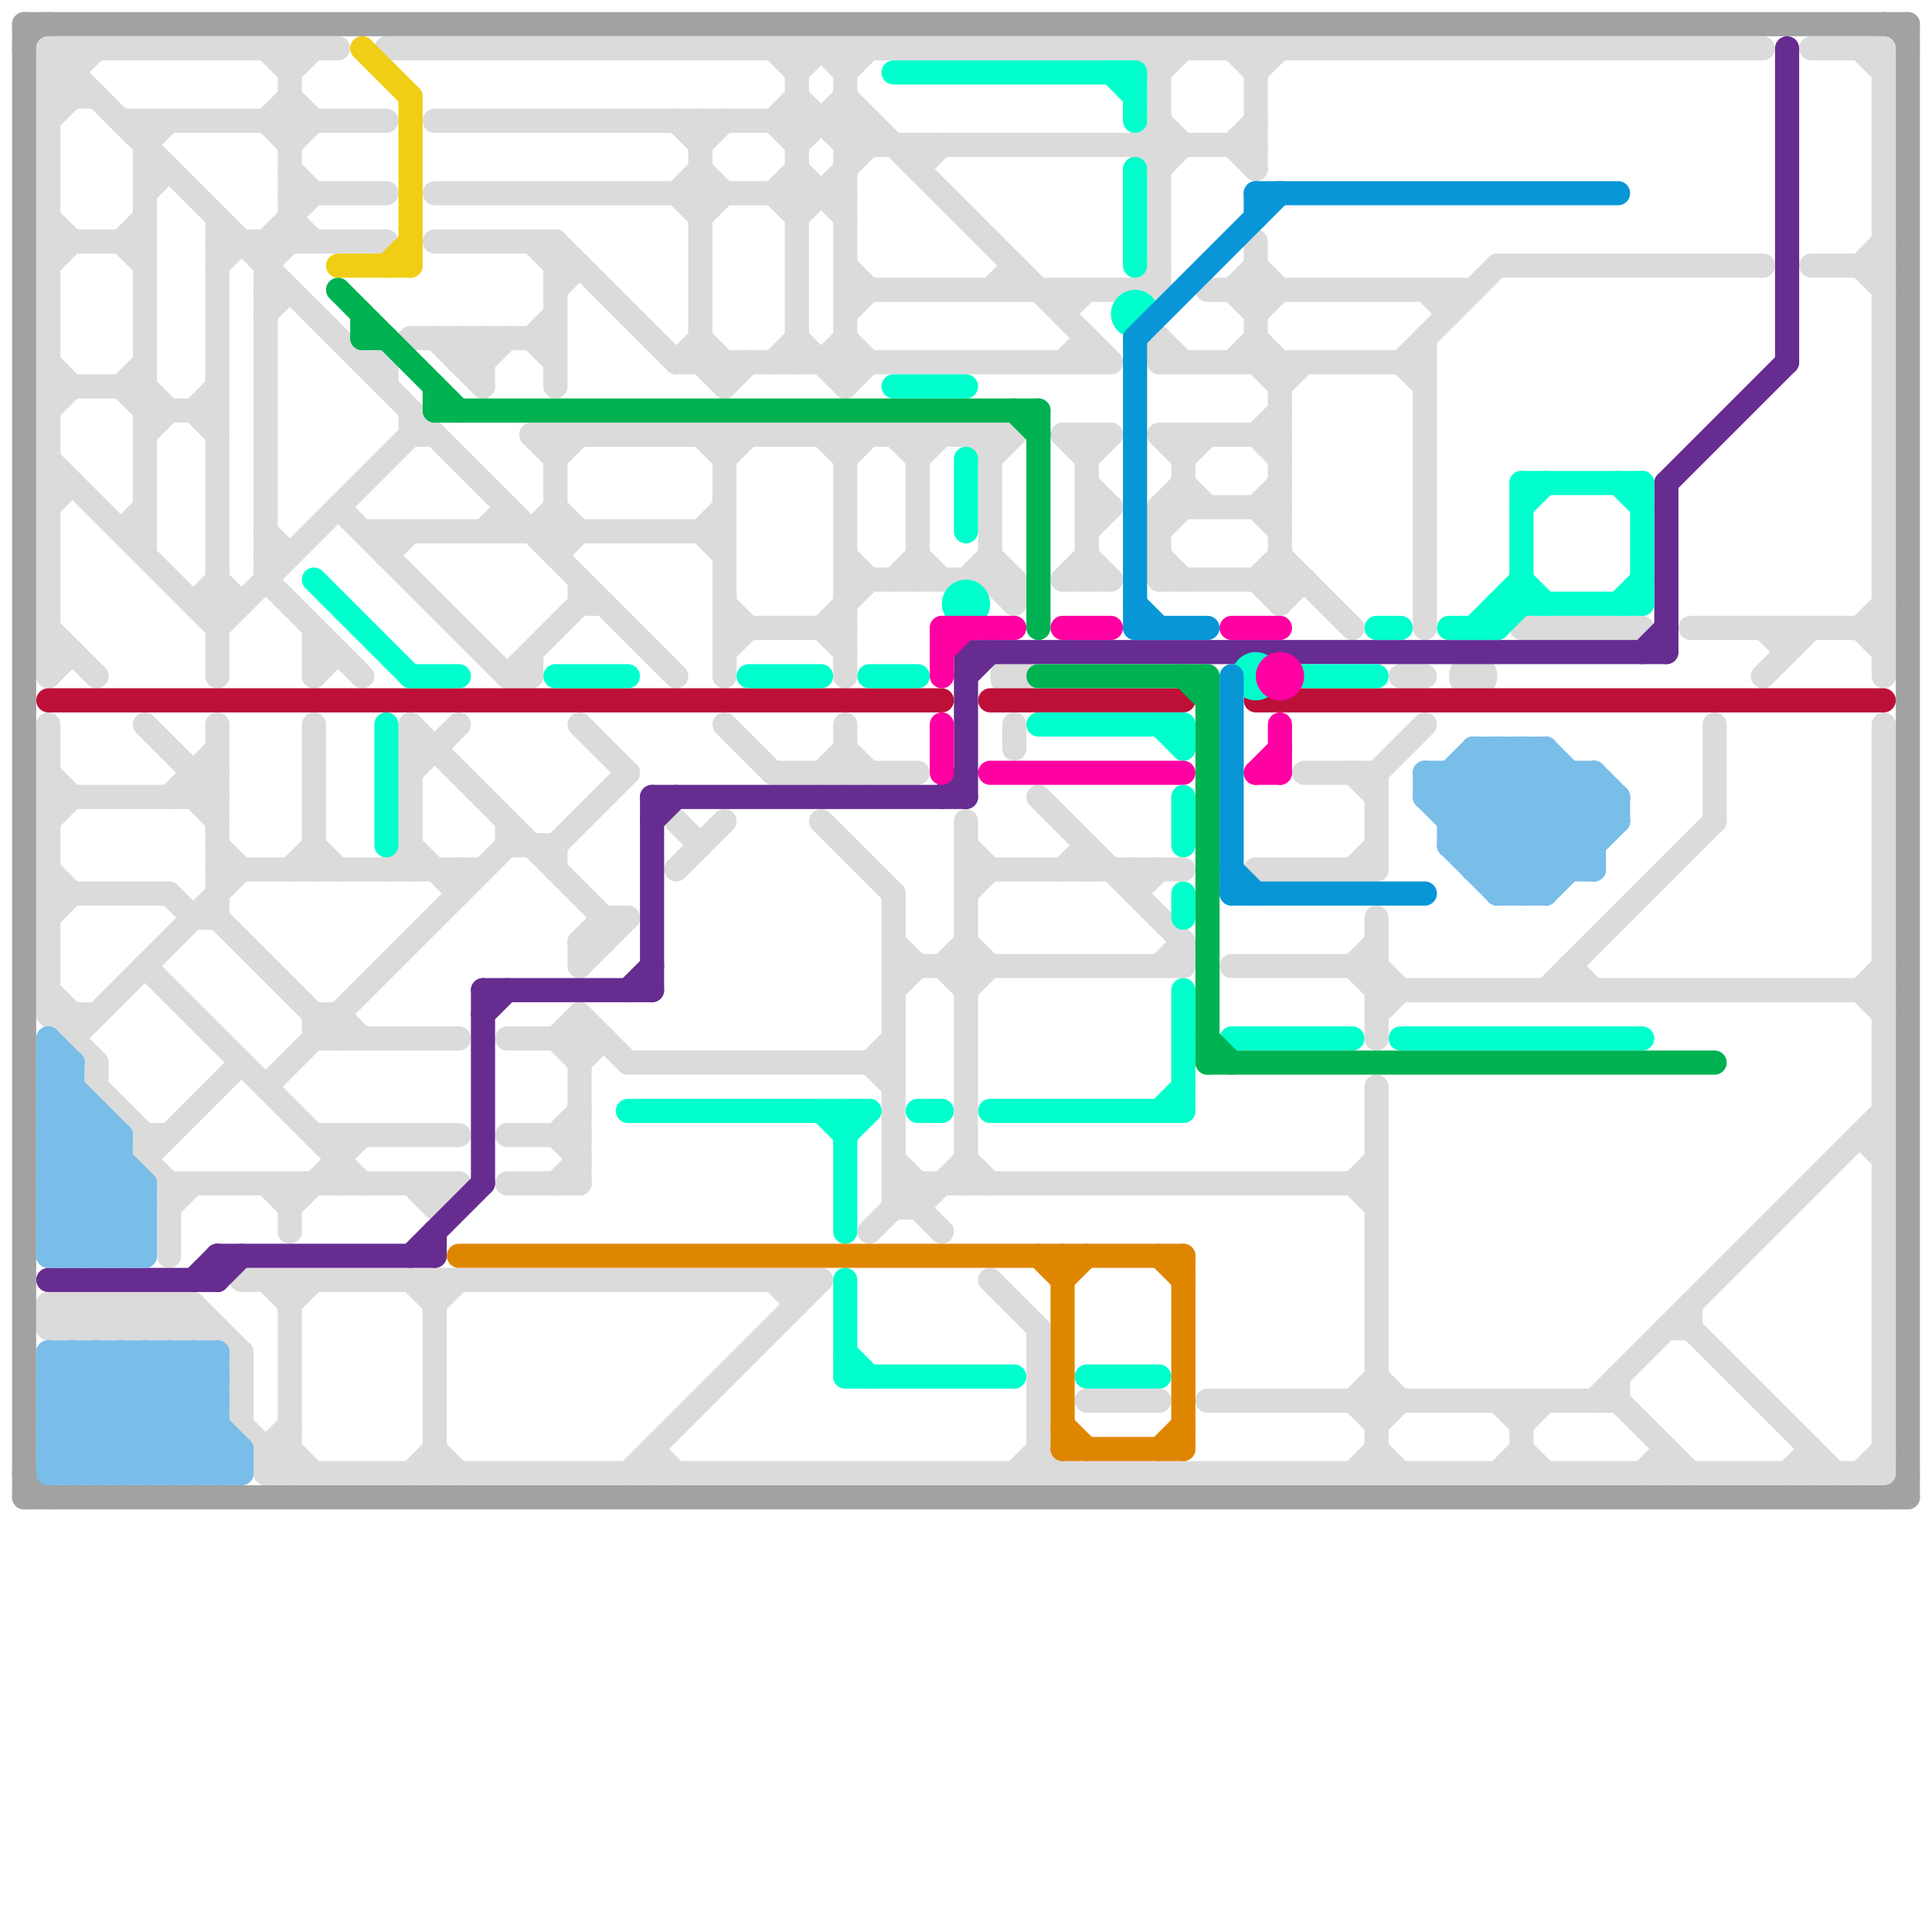 
<svg version="1.1" xmlns="http://www.w3.org/2000/svg" viewBox="0 0 80 80">
<style>line { stroke-width: 1; fill: none; stroke-linecap: round; stroke-linejoin: round; } .c0 { stroke: #a2a2a2 } .c1 { stroke: #dbdbdb } .c2 { stroke: #bd1038 } .c3 { stroke: #662c90 } .c4 { stroke: #79bde9 } .c5 { stroke: #00ffcc } .c6 { stroke: #f0ce15 } .c7 { stroke: #00b251 } .c8 { stroke: #df8600 } .c9 { stroke: #ff00a2 } .c10 { stroke: #0896d7 }</style><line class="c0" x1="1" y1="62" x2="79" y2="62"/><line class="c0" x1="78" y1="62" x2="79" y2="61"/><line class="c0" x1="1" y1="1" x2="79" y2="1"/><line class="c0" x1="1" y1="2" x2="2" y2="1"/><line class="c0" x1="1" y1="61" x2="2" y2="62"/><line class="c0" x1="78" y1="1" x2="79" y2="2"/><line class="c0" x1="1" y1="1" x2="1" y2="62"/><line class="c0" x1="79" y1="1" x2="79" y2="62"/><line class="c1" x1="56" y1="49" x2="57" y2="48"/><line class="c1" x1="57" y1="41" x2="78" y2="41"/><line class="c1" x1="12" y1="4" x2="13" y2="5"/><line class="c1" x1="44" y1="24" x2="46" y2="24"/><line class="c1" x1="18" y1="14" x2="20" y2="16"/><line class="c1" x1="38" y1="49" x2="38" y2="50"/><line class="c1" x1="41" y1="19" x2="42" y2="18"/><line class="c1" x1="18" y1="8" x2="35" y2="8"/><line class="c1" x1="13" y1="43" x2="19" y2="43"/><line class="c1" x1="29" y1="22" x2="30" y2="21"/><line class="c1" x1="59" y1="12" x2="60" y2="13"/><line class="c1" x1="5" y1="54" x2="5" y2="55"/><line class="c1" x1="47" y1="12" x2="48" y2="11"/><line class="c1" x1="5" y1="10" x2="6" y2="11"/><line class="c1" x1="11" y1="23" x2="12" y2="23"/><line class="c1" x1="9" y1="10" x2="16" y2="10"/><line class="c1" x1="37" y1="24" x2="38" y2="23"/><line class="c1" x1="7" y1="50" x2="8" y2="49"/><line class="c1" x1="2" y1="9" x2="3" y2="10"/><line class="c1" x1="6" y1="54" x2="6" y2="55"/><line class="c1" x1="2" y1="27" x2="3" y2="27"/><line class="c1" x1="51" y1="6" x2="52" y2="5"/><line class="c1" x1="35" y1="5" x2="36" y2="6"/><line class="c1" x1="23" y1="23" x2="24" y2="22"/><line class="c1" x1="58" y1="28" x2="59" y2="28"/><line class="c1" x1="22" y1="27" x2="22" y2="28"/><line class="c1" x1="47" y1="36" x2="47" y2="37"/><line class="c1" x1="34" y1="26" x2="36" y2="24"/><line class="c1" x1="28" y1="5" x2="29" y2="6"/><line class="c1" x1="73" y1="26" x2="74" y2="27"/><line class="c1" x1="53" y1="15" x2="53" y2="25"/><line class="c1" x1="65" y1="40" x2="65" y2="41"/><line class="c1" x1="51" y1="12" x2="52" y2="13"/><line class="c1" x1="54" y1="32" x2="57" y2="32"/><line class="c1" x1="77" y1="26" x2="78" y2="25"/><line class="c1" x1="6" y1="6" x2="7" y2="5"/><line class="c1" x1="22" y1="14" x2="23" y2="13"/><line class="c1" x1="25" y1="38" x2="25" y2="39"/><line class="c1" x1="41" y1="24" x2="42" y2="25"/><line class="c1" x1="33" y1="9" x2="36" y2="6"/><line class="c1" x1="33" y1="4" x2="35" y2="6"/><line class="c1" x1="2" y1="10" x2="6" y2="10"/><line class="c1" x1="16" y1="15" x2="17" y2="14"/><line class="c1" x1="38" y1="23" x2="39" y2="24"/><line class="c1" x1="29" y1="18" x2="30" y2="19"/><line class="c1" x1="23" y1="47" x2="24" y2="48"/><line class="c1" x1="20" y1="14" x2="20" y2="16"/><line class="c1" x1="44" y1="18" x2="45" y2="19"/><line class="c1" x1="74" y1="61" x2="75" y2="60"/><line class="c1" x1="14" y1="42" x2="15" y2="43"/><line class="c1" x1="47" y1="2" x2="48" y2="3"/><line class="c1" x1="10" y1="53" x2="34" y2="53"/><line class="c1" x1="45" y1="22" x2="46" y2="21"/><line class="c1" x1="49" y1="19" x2="50" y2="18"/><line class="c1" x1="52" y1="3" x2="53" y2="2"/><line class="c1" x1="77" y1="41" x2="78" y2="42"/><line class="c1" x1="37" y1="40" x2="49" y2="40"/><line class="c1" x1="13" y1="42" x2="13" y2="43"/><line class="c1" x1="35" y1="23" x2="36" y2="24"/><line class="c1" x1="9" y1="9" x2="9" y2="28"/><line class="c1" x1="16" y1="36" x2="17" y2="35"/><line class="c1" x1="40" y1="24" x2="41" y2="23"/><line class="c1" x1="6" y1="48" x2="7" y2="49"/><line class="c1" x1="9" y1="26" x2="17" y2="18"/><line class="c1" x1="56" y1="36" x2="57" y2="35"/><line class="c1" x1="37" y1="48" x2="38" y2="49"/><line class="c1" x1="18" y1="5" x2="36" y2="5"/><line class="c1" x1="45" y1="21" x2="46" y2="21"/><line class="c1" x1="32" y1="8" x2="33" y2="9"/><line class="c1" x1="42" y1="61" x2="43" y2="60"/><line class="c1" x1="56" y1="32" x2="57" y2="33"/><line class="c1" x1="29" y1="5" x2="29" y2="15"/><line class="c1" x1="49" y1="39" x2="49" y2="40"/><line class="c1" x1="2" y1="20" x2="3" y2="20"/><line class="c1" x1="9" y1="38" x2="14" y2="43"/><line class="c1" x1="38" y1="18" x2="38" y2="24"/><line class="c1" x1="12" y1="49" x2="12" y2="51"/><line class="c1" x1="21" y1="21" x2="21" y2="22"/><line class="c1" x1="30" y1="27" x2="31" y2="26"/><line class="c1" x1="6" y1="17" x2="9" y2="17"/><line class="c1" x1="28" y1="36" x2="30" y2="34"/><line class="c1" x1="2" y1="36" x2="3" y2="37"/><line class="c1" x1="14" y1="21" x2="21" y2="28"/><line class="c1" x1="11" y1="12" x2="12" y2="12"/><line class="c1" x1="60" y1="12" x2="60" y2="13"/><line class="c1" x1="8" y1="32" x2="8" y2="33"/><line class="c1" x1="2" y1="11" x2="3" y2="10"/><line class="c1" x1="63" y1="26" x2="68" y2="26"/><line class="c1" x1="24" y1="30" x2="26" y2="32"/><line class="c1" x1="30" y1="25" x2="31" y2="26"/><line class="c1" x1="51" y1="40" x2="57" y2="40"/><line class="c1" x1="45" y1="14" x2="45" y2="15"/><line class="c1" x1="13" y1="28" x2="14" y2="27"/><line class="c1" x1="4" y1="45" x2="6" y2="47"/><line class="c1" x1="52" y1="14" x2="53" y2="15"/><line class="c1" x1="57" y1="59" x2="58" y2="58"/><line class="c1" x1="2" y1="30" x2="2" y2="42"/><line class="c1" x1="63" y1="58" x2="63" y2="61"/><line class="c1" x1="18" y1="60" x2="19" y2="61"/><line class="c1" x1="43" y1="60" x2="44" y2="61"/><line class="c1" x1="43" y1="55" x2="43" y2="61"/><line class="c1" x1="4" y1="54" x2="5" y2="55"/><line class="c1" x1="59" y1="14" x2="59" y2="26"/><line class="c1" x1="40" y1="41" x2="41" y2="40"/><line class="c1" x1="39" y1="40" x2="40" y2="39"/><line class="c1" x1="38" y1="50" x2="40" y2="48"/><line class="c1" x1="41" y1="23" x2="42" y2="24"/><line class="c1" x1="19" y1="15" x2="20" y2="14"/><line class="c1" x1="24" y1="42" x2="24" y2="49"/><line class="c1" x1="17" y1="31" x2="18" y2="31"/><line class="c1" x1="21" y1="28" x2="22" y2="28"/><line class="c1" x1="57" y1="32" x2="59" y2="30"/><line class="c1" x1="77" y1="61" x2="78" y2="60"/><line class="c1" x1="2" y1="15" x2="3" y2="16"/><line class="c1" x1="56" y1="58" x2="57" y2="57"/><line class="c1" x1="22" y1="10" x2="23" y2="11"/><line class="c1" x1="48" y1="22" x2="49" y2="21"/><line class="c1" x1="13" y1="26" x2="13" y2="28"/><line class="c1" x1="64" y1="41" x2="71" y2="34"/><line class="c1" x1="45" y1="35" x2="45" y2="36"/><line class="c1" x1="7" y1="54" x2="8" y2="55"/><line class="c1" x1="11" y1="49" x2="12" y2="50"/><line class="c1" x1="38" y1="7" x2="39" y2="6"/><line class="c1" x1="37" y1="50" x2="38" y2="50"/><line class="c1" x1="23" y1="11" x2="24" y2="11"/><line class="c1" x1="24" y1="24" x2="24" y2="25"/><line class="c1" x1="38" y1="6" x2="38" y2="7"/><line class="c1" x1="35" y1="18" x2="35" y2="28"/><line class="c1" x1="28" y1="34" x2="29" y2="35"/><line class="c1" x1="41" y1="53" x2="43" y2="55"/><line class="c1" x1="35" y1="6" x2="36" y2="5"/><line class="c1" x1="12" y1="53" x2="12" y2="61"/><line class="c1" x1="14" y1="47" x2="14" y2="49"/><line class="c1" x1="33" y1="2" x2="33" y2="15"/><line class="c1" x1="2" y1="54" x2="2" y2="55"/><line class="c1" x1="15" y1="15" x2="16" y2="15"/><line class="c1" x1="48" y1="3" x2="49" y2="2"/><line class="c1" x1="41" y1="18" x2="41" y2="24"/><line class="c1" x1="57" y1="60" x2="58" y2="61"/><line class="c1" x1="37" y1="49" x2="39" y2="51"/><line class="c1" x1="11" y1="22" x2="12" y2="23"/><line class="c1" x1="8" y1="54" x2="10" y2="56"/><line class="c1" x1="2" y1="42" x2="4" y2="42"/><line class="c1" x1="26" y1="61" x2="34" y2="53"/><line class="c1" x1="22" y1="18" x2="23" y2="19"/><line class="c1" x1="32" y1="5" x2="33" y2="6"/><line class="c1" x1="33" y1="14" x2="35" y2="16"/><line class="c1" x1="12" y1="36" x2="13" y2="35"/><line class="c1" x1="57" y1="32" x2="57" y2="36"/><line class="c1" x1="23" y1="10" x2="23" y2="16"/><line class="c1" x1="2" y1="26" x2="4" y2="28"/><line class="c1" x1="30" y1="18" x2="30" y2="28"/><line class="c1" x1="8" y1="33" x2="9" y2="34"/><line class="c1" x1="36" y1="44" x2="37" y2="45"/><line class="c1" x1="63" y1="59" x2="64" y2="58"/><line class="c1" x1="37" y1="39" x2="38" y2="40"/><line class="c1" x1="48" y1="14" x2="48" y2="15"/><line class="c1" x1="77" y1="41" x2="78" y2="40"/><line class="c1" x1="16" y1="15" x2="16" y2="16"/><line class="c1" x1="20" y1="15" x2="21" y2="14"/><line class="c1" x1="52" y1="24" x2="53" y2="25"/><line class="c1" x1="37" y1="49" x2="57" y2="49"/><line class="c1" x1="17" y1="49" x2="18" y2="50"/><line class="c1" x1="48" y1="18" x2="49" y2="19"/><line class="c1" x1="35" y1="31" x2="36" y2="32"/><line class="c1" x1="2" y1="4" x2="4" y2="4"/><line class="c1" x1="77" y1="47" x2="78" y2="47"/><line class="c1" x1="67" y1="58" x2="70" y2="61"/><line class="c1" x1="17" y1="17" x2="17" y2="18"/><line class="c1" x1="32" y1="8" x2="33" y2="7"/><line class="c1" x1="37" y1="37" x2="37" y2="50"/><line class="c1" x1="37" y1="18" x2="38" y2="19"/><line class="c1" x1="56" y1="40" x2="57" y2="41"/><line class="c1" x1="52" y1="18" x2="53" y2="17"/><line class="c1" x1="23" y1="49" x2="24" y2="48"/><line class="c1" x1="28" y1="15" x2="29" y2="14"/><line class="c1" x1="47" y1="37" x2="48" y2="36"/><line class="c1" x1="57" y1="40" x2="58" y2="41"/><line class="c1" x1="12" y1="54" x2="13" y2="53"/><line class="c1" x1="9" y1="36" x2="20" y2="36"/><line class="c1" x1="5" y1="22" x2="6" y2="21"/><line class="c1" x1="17" y1="18" x2="18" y2="18"/><line class="c1" x1="8" y1="17" x2="9" y2="16"/><line class="c1" x1="19" y1="36" x2="19" y2="37"/><line class="c1" x1="5" y1="16" x2="6" y2="17"/><line class="c1" x1="12" y1="6" x2="13" y2="5"/><line class="c1" x1="2" y1="21" x2="3" y2="20"/><line class="c1" x1="6" y1="48" x2="10" y2="44"/><line class="c1" x1="11" y1="45" x2="21" y2="35"/><line class="c1" x1="11" y1="10" x2="13" y2="8"/><line class="c1" x1="23" y1="19" x2="24" y2="18"/><line class="c1" x1="3" y1="54" x2="4" y2="55"/><line class="c1" x1="48" y1="21" x2="48" y2="24"/><line class="c1" x1="27" y1="60" x2="28" y2="61"/><line class="c1" x1="44" y1="12" x2="44" y2="13"/><line class="c1" x1="48" y1="5" x2="49" y2="6"/><line class="c1" x1="24" y1="39" x2="25" y2="38"/><line class="c1" x1="77" y1="11" x2="78" y2="10"/><line class="c1" x1="5" y1="54" x2="6" y2="55"/><line class="c1" x1="11" y1="5" x2="12" y2="4"/><line class="c1" x1="35" y1="24" x2="42" y2="24"/><line class="c1" x1="12" y1="60" x2="13" y2="61"/><line class="c1" x1="35" y1="11" x2="36" y2="12"/><line class="c1" x1="29" y1="9" x2="30" y2="8"/><line class="c1" x1="40" y1="39" x2="41" y2="40"/><line class="c1" x1="11" y1="61" x2="78" y2="61"/><line class="c1" x1="47" y1="6" x2="48" y2="7"/><line class="c1" x1="2" y1="3" x2="3" y2="4"/><line class="c1" x1="26" y1="44" x2="37" y2="44"/><line class="c1" x1="52" y1="21" x2="53" y2="22"/><line class="c1" x1="52" y1="15" x2="53" y2="16"/><line class="c1" x1="75" y1="11" x2="78" y2="11"/><line class="c1" x1="6" y1="40" x2="15" y2="49"/><line class="c1" x1="11" y1="24" x2="15" y2="28"/><line class="c1" x1="35" y1="16" x2="36" y2="15"/><line class="c1" x1="37" y1="41" x2="38" y2="40"/><line class="c1" x1="65" y1="40" x2="66" y2="41"/><line class="c1" x1="16" y1="23" x2="17" y2="22"/><line class="c1" x1="19" y1="14" x2="19" y2="15"/><line class="c1" x1="9" y1="30" x2="9" y2="38"/><line class="c1" x1="57" y1="45" x2="57" y2="61"/><line class="c1" x1="6" y1="16" x2="7" y2="17"/><line class="c1" x1="40" y1="34" x2="40" y2="49"/><line class="c1" x1="52" y1="2" x2="52" y2="7"/><line class="c1" x1="28" y1="8" x2="29" y2="7"/><line class="c1" x1="22" y1="22" x2="23" y2="21"/><line class="c1" x1="29" y1="14" x2="30" y2="15"/><line class="c1" x1="30" y1="16" x2="31" y2="15"/><line class="c1" x1="36" y1="51" x2="38" y2="49"/><line class="c1" x1="18" y1="53" x2="18" y2="61"/><line class="c1" x1="9" y1="11" x2="10" y2="10"/><line class="c1" x1="6" y1="54" x2="7" y2="55"/><line class="c1" x1="23" y1="43" x2="24" y2="44"/><line class="c1" x1="34" y1="15" x2="35" y2="14"/><line class="c1" x1="62" y1="58" x2="63" y2="59"/><line class="c1" x1="11" y1="10" x2="11" y2="24"/><line class="c1" x1="48" y1="2" x2="48" y2="12"/><line class="c1" x1="2" y1="2" x2="28" y2="28"/><line class="c1" x1="43" y1="33" x2="49" y2="39"/><line class="c1" x1="58" y1="15" x2="59" y2="16"/><line class="c1" x1="17" y1="30" x2="17" y2="36"/><line class="c1" x1="6" y1="30" x2="9" y2="33"/><line class="c1" x1="4" y1="44" x2="4" y2="45"/><line class="c1" x1="11" y1="61" x2="12" y2="60"/><line class="c1" x1="11" y1="11" x2="12" y2="10"/><line class="c1" x1="44" y1="15" x2="45" y2="14"/><line class="c1" x1="34" y1="34" x2="37" y2="37"/><line class="c1" x1="52" y1="10" x2="52" y2="15"/><line class="c1" x1="62" y1="61" x2="63" y2="60"/><line class="c1" x1="7" y1="33" x2="9" y2="31"/><line class="c1" x1="3" y1="2" x2="3" y2="4"/><line class="c1" x1="16" y1="22" x2="16" y2="23"/><line class="c1" x1="12" y1="2" x2="12" y2="10"/><line class="c1" x1="42" y1="30" x2="42" y2="31"/><line class="c1" x1="10" y1="56" x2="10" y2="59"/><line class="c1" x1="75" y1="2" x2="78" y2="2"/><line class="c1" x1="3" y1="42" x2="3" y2="43"/><line class="c1" x1="5" y1="10" x2="6" y2="9"/><line class="c1" x1="8" y1="25" x2="9" y2="24"/><line class="c1" x1="44" y1="36" x2="45" y2="35"/><line class="c1" x1="2" y1="32" x2="3" y2="33"/><line class="c1" x1="28" y1="15" x2="46" y2="15"/><line class="c1" x1="40" y1="36" x2="49" y2="36"/><line class="c1" x1="20" y1="22" x2="21" y2="21"/><line class="c1" x1="9" y1="24" x2="10" y2="25"/><line class="c1" x1="17" y1="61" x2="18" y2="60"/><line class="c1" x1="2" y1="54" x2="8" y2="54"/><line class="c1" x1="78" y1="2" x2="78" y2="28"/><line class="c1" x1="56" y1="49" x2="57" y2="50"/><line class="c1" x1="23" y1="21" x2="24" y2="22"/><line class="c1" x1="24" y1="39" x2="24" y2="40"/><line class="c1" x1="33" y1="3" x2="34" y2="2"/><line class="c1" x1="23" y1="10" x2="28" y2="15"/><line class="c1" x1="18" y1="49" x2="18" y2="50"/><line class="c1" x1="11" y1="13" x2="12" y2="12"/><line class="c1" x1="35" y1="3" x2="36" y2="2"/><line class="c1" x1="33" y1="53" x2="33" y2="54"/><line class="c1" x1="42" y1="11" x2="42" y2="12"/><line class="c1" x1="29" y1="22" x2="30" y2="23"/><line class="c1" x1="2" y1="28" x2="3" y2="27"/><line class="c1" x1="51" y1="12" x2="52" y2="11"/><line class="c1" x1="40" y1="18" x2="41" y2="19"/><line class="c1" x1="6" y1="5" x2="6" y2="23"/><line class="c1" x1="4" y1="55" x2="5" y2="54"/><line class="c1" x1="50" y1="12" x2="61" y2="12"/><line class="c1" x1="51" y1="6" x2="52" y2="7"/><line class="c1" x1="45" y1="19" x2="46" y2="18"/><line class="c1" x1="18" y1="50" x2="19" y2="49"/><line class="c1" x1="34" y1="2" x2="35" y2="3"/><line class="c1" x1="40" y1="48" x2="41" y2="49"/><line class="c1" x1="8" y1="54" x2="8" y2="55"/><line class="c1" x1="23" y1="47" x2="24" y2="46"/><line class="c1" x1="16" y1="2" x2="73" y2="2"/><line class="c1" x1="6" y1="8" x2="7" y2="7"/><line class="c1" x1="5" y1="5" x2="16" y2="5"/><line class="c1" x1="58" y1="15" x2="62" y2="11"/><line class="c1" x1="77" y1="26" x2="78" y2="27"/><line class="c1" x1="63" y1="60" x2="64" y2="61"/><line class="c1" x1="13" y1="47" x2="19" y2="47"/><line class="c1" x1="13" y1="42" x2="14" y2="42"/><line class="c1" x1="22" y1="18" x2="42" y2="18"/><line class="c1" x1="3" y1="43" x2="10" y2="36"/><line class="c1" x1="21" y1="43" x2="25" y2="43"/><line class="c1" x1="15" y1="22" x2="30" y2="22"/><line class="c1" x1="12" y1="9" x2="13" y2="10"/><line class="c1" x1="48" y1="14" x2="49" y2="15"/><line class="c1" x1="30" y1="26" x2="35" y2="26"/><line class="c1" x1="6" y1="47" x2="7" y2="47"/><line class="c1" x1="48" y1="15" x2="59" y2="15"/><line class="c1" x1="33" y1="7" x2="35" y2="9"/><line class="c1" x1="12" y1="8" x2="16" y2="8"/><line class="c1" x1="2" y1="38" x2="3" y2="37"/><line class="c1" x1="6" y1="7" x2="7" y2="7"/><line class="c1" x1="2" y1="54" x2="3" y2="55"/><line class="c1" x1="7" y1="55" x2="8" y2="54"/><line class="c1" x1="48" y1="21" x2="49" y2="20"/><line class="c1" x1="23" y1="18" x2="23" y2="23"/><line class="c1" x1="48" y1="24" x2="54" y2="24"/><line class="c1" x1="11" y1="53" x2="12" y2="54"/><line class="c1" x1="77" y1="2" x2="78" y2="3"/><line class="c1" x1="11" y1="60" x2="12" y2="60"/><line class="c1" x1="40" y1="37" x2="41" y2="36"/><line class="c1" x1="53" y1="16" x2="54" y2="15"/><line class="c1" x1="44" y1="24" x2="45" y2="23"/><line class="c1" x1="27" y1="60" x2="27" y2="61"/><line class="c1" x1="2" y1="17" x2="3" y2="16"/><line class="c1" x1="53" y1="23" x2="56" y2="26"/><line class="c1" x1="69" y1="60" x2="69" y2="61"/><line class="c1" x1="48" y1="40" x2="49" y2="39"/><line class="c1" x1="57" y1="38" x2="57" y2="43"/><line class="c1" x1="52" y1="13" x2="53" y2="12"/><line class="c1" x1="14" y1="42" x2="14" y2="43"/><line class="c1" x1="30" y1="30" x2="32" y2="32"/><line class="c1" x1="57" y1="57" x2="58" y2="58"/><line class="c1" x1="2" y1="55" x2="3" y2="54"/><line class="c1" x1="8" y1="25" x2="10" y2="25"/><line class="c1" x1="32" y1="53" x2="33" y2="54"/><line class="c1" x1="32" y1="2" x2="33" y2="3"/><line class="c1" x1="39" y1="40" x2="40" y2="41"/><line class="c1" x1="2" y1="41" x2="3" y2="42"/><line class="c1" x1="78" y1="30" x2="78" y2="61"/><line class="c1" x1="17" y1="53" x2="18" y2="54"/><line class="c1" x1="56" y1="58" x2="57" y2="59"/><line class="c1" x1="69" y1="55" x2="70" y2="55"/><line class="c1" x1="17" y1="35" x2="19" y2="37"/><line class="c1" x1="35" y1="4" x2="46" y2="15"/><line class="c1" x1="34" y1="18" x2="35" y2="19"/><line class="c1" x1="23" y1="35" x2="26" y2="32"/><line class="c1" x1="32" y1="5" x2="33" y2="4"/><line class="c1" x1="45" y1="23" x2="46" y2="24"/><line class="c1" x1="71" y1="30" x2="71" y2="34"/><line class="c1" x1="74" y1="26" x2="74" y2="27"/><line class="c1" x1="7" y1="49" x2="19" y2="49"/><line class="c1" x1="24" y1="25" x2="25" y2="25"/><line class="c1" x1="8" y1="33" x2="9" y2="32"/><line class="c1" x1="35" y1="12" x2="48" y2="12"/><line class="c1" x1="36" y1="44" x2="37" y2="43"/><line class="c1" x1="29" y1="6" x2="30" y2="5"/><line class="c1" x1="17" y1="14" x2="23" y2="14"/><line class="c1" x1="11" y1="60" x2="12" y2="59"/><line class="c1" x1="21" y1="35" x2="23" y2="35"/><line class="c1" x1="52" y1="24" x2="53" y2="23"/><line class="c1" x1="34" y1="32" x2="35" y2="31"/><line class="c1" x1="48" y1="21" x2="53" y2="21"/><line class="c1" x1="2" y1="4" x2="4" y2="2"/><line class="c1" x1="2" y1="3" x2="3" y2="3"/><line class="c1" x1="34" y1="26" x2="35" y2="27"/><line class="c1" x1="7" y1="49" x2="7" y2="52"/><line class="c1" x1="2" y1="42" x2="4" y2="44"/><line class="c1" x1="4" y1="54" x2="4" y2="55"/><line class="c1" x1="42" y1="24" x2="42" y2="25"/><line class="c1" x1="36" y1="5" x2="36" y2="6"/><line class="c1" x1="3" y1="55" x2="4" y2="54"/><line class="c1" x1="12" y1="3" x2="13" y2="2"/><line class="c1" x1="56" y1="40" x2="57" y2="39"/><line class="c1" x1="23" y1="12" x2="24" y2="11"/><line class="c1" x1="9" y1="35" x2="10" y2="36"/><line class="c1" x1="19" y1="15" x2="20" y2="15"/><line class="c1" x1="45" y1="18" x2="45" y2="24"/><line class="c1" x1="70" y1="54" x2="70" y2="55"/><line class="c1" x1="5" y1="55" x2="6" y2="54"/><line class="c1" x1="2" y1="37" x2="7" y2="37"/><line class="c1" x1="2" y1="16" x2="6" y2="16"/><line class="c1" x1="41" y1="12" x2="42" y2="11"/><line class="c1" x1="35" y1="6" x2="52" y2="6"/><line class="c1" x1="10" y1="59" x2="12" y2="61"/><line class="c1" x1="6" y1="55" x2="7" y2="54"/><line class="c1" x1="5" y1="16" x2="6" y2="15"/><line class="c1" x1="44" y1="13" x2="45" y2="12"/><line class="c1" x1="29" y1="7" x2="30" y2="8"/><line class="c1" x1="19" y1="14" x2="20" y2="15"/><line class="c1" x1="48" y1="18" x2="53" y2="18"/><line class="c1" x1="56" y1="61" x2="57" y2="60"/><line class="c1" x1="6" y1="47" x2="6" y2="48"/><line class="c1" x1="25" y1="38" x2="26" y2="38"/><line class="c1" x1="2" y1="55" x2="9" y2="55"/><line class="c1" x1="48" y1="7" x2="49" y2="6"/><line class="c1" x1="21" y1="28" x2="24" y2="25"/><line class="c1" x1="48" y1="23" x2="49" y2="24"/><line class="c1" x1="52" y1="18" x2="53" y2="19"/><line class="c1" x1="35" y1="13" x2="36" y2="12"/><line class="c1" x1="35" y1="2" x2="35" y2="16"/><line class="c1" x1="47" y1="6" x2="48" y2="5"/><line class="c1" x1="2" y1="3" x2="3" y2="2"/><line class="c1" x1="8" y1="17" x2="9" y2="18"/><line class="c1" x1="2" y1="5" x2="3" y2="4"/><line class="c1" x1="24" y1="44" x2="25" y2="43"/><line class="c1" x1="70" y1="55" x2="76" y2="61"/><line class="c1" x1="52" y1="21" x2="53" y2="20"/><line class="c1" x1="11" y1="60" x2="11" y2="61"/><line class="c1" x1="21" y1="34" x2="21" y2="35"/><line class="c1" x1="7" y1="54" x2="7" y2="55"/><line class="c1" x1="77" y1="11" x2="78" y2="12"/><line class="c1" x1="2" y1="2" x2="2" y2="28"/><line class="c1" x1="57" y1="42" x2="58" y2="41"/><line class="c1" x1="2" y1="19" x2="9" y2="26"/><line class="c1" x1="11" y1="5" x2="12" y2="6"/><line class="c1" x1="24" y1="40" x2="26" y2="38"/><line class="c1" x1="2" y1="2" x2="14" y2="2"/><line class="c1" x1="30" y1="15" x2="30" y2="16"/><line class="c1" x1="32" y1="32" x2="38" y2="32"/><line class="c1" x1="77" y1="47" x2="78" y2="48"/><line class="c1" x1="51" y1="2" x2="52" y2="3"/><line class="c1" x1="33" y1="6" x2="35" y2="4"/><line class="c1" x1="18" y1="54" x2="19" y2="53"/><line class="c1" x1="6" y1="18" x2="7" y2="17"/><line class="c1" x1="13" y1="35" x2="14" y2="36"/><line class="c1" x1="49" y1="18" x2="49" y2="21"/><line class="c1" x1="32" y1="15" x2="33" y2="14"/><line class="c1" x1="44" y1="18" x2="46" y2="18"/><line class="c1" x1="2" y1="33" x2="9" y2="33"/><line class="c1" x1="13" y1="30" x2="13" y2="36"/><line class="c1" x1="7" y1="37" x2="8" y2="38"/><line class="c1" x1="12" y1="50" x2="15" y2="47"/><line class="c1" x1="49" y1="20" x2="50" y2="21"/><line class="c1" x1="67" y1="57" x2="67" y2="58"/><line class="c1" x1="35" y1="14" x2="36" y2="15"/><line class="c1" x1="38" y1="19" x2="39" y2="18"/><line class="c1" x1="22" y1="14" x2="23" y2="15"/><line class="c1" x1="23" y1="43" x2="24" y2="42"/><line class="c1" x1="18" y1="10" x2="23" y2="10"/><line class="c1" x1="51" y1="15" x2="52" y2="14"/><line class="c1" x1="40" y1="35" x2="41" y2="36"/><line class="c1" x1="5" y1="22" x2="6" y2="22"/><line class="c1" x1="29" y1="15" x2="30" y2="16"/><line class="c1" x1="17" y1="30" x2="25" y2="38"/><line class="c1" x1="3" y1="54" x2="3" y2="55"/><line class="c1" x1="35" y1="19" x2="36" y2="18"/><line class="c1" x1="75" y1="60" x2="75" y2="61"/><line class="c1" x1="52" y1="11" x2="53" y2="12"/><line class="c1" x1="62" y1="11" x2="73" y2="11"/><line class="c1" x1="73" y1="28" x2="75" y2="26"/><line class="c1" x1="52" y1="36" x2="57" y2="36"/><line class="c1" x1="66" y1="58" x2="78" y2="46"/><line class="c1" x1="45" y1="58" x2="48" y2="58"/><line class="c1" x1="53" y1="25" x2="54" y2="24"/><line class="c1" x1="28" y1="8" x2="29" y2="9"/><line class="c1" x1="24" y1="39" x2="25" y2="39"/><line class="c1" x1="50" y1="58" x2="67" y2="58"/><line class="c1" x1="12" y1="7" x2="13" y2="8"/><line class="c1" x1="8" y1="38" x2="9" y2="38"/><line class="c1" x1="8" y1="32" x2="9" y2="32"/><line class="c1" x1="45" y1="20" x2="46" y2="21"/><line class="c1" x1="68" y1="61" x2="69" y2="60"/><line class="c1" x1="70" y1="26" x2="78" y2="26"/><line class="c1" x1="2" y1="34" x2="3" y2="33"/><line class="c1" x1="11" y1="2" x2="12" y2="3"/><line class="c1" x1="13" y1="27" x2="14" y2="27"/><line class="c1" x1="21" y1="47" x2="24" y2="47"/><line class="c1" x1="30" y1="19" x2="31" y2="18"/><line class="c1" x1="21" y1="49" x2="24" y2="49"/><line class="c1" x1="17" y1="32" x2="19" y2="30"/><line class="c1" x1="35" y1="30" x2="35" y2="32"/><line class="c1" x1="23" y1="35" x2="23" y2="36"/><line class="c1" x1="24" y1="42" x2="26" y2="44"/><circle cx="61" cy="28" r="1" fill="#dbdbdb" /><circle cx="42" cy="28" r="1" fill="#dbdbdb" /><line class="c2" x1="2" y1="29" x2="39" y2="29"/><line class="c2" x1="52" y1="29" x2="78" y2="29"/><line class="c2" x1="41" y1="29" x2="49" y2="29"/><line class="c3" x1="27" y1="34" x2="28" y2="33"/><line class="c3" x1="18" y1="51" x2="18" y2="52"/><line class="c3" x1="27" y1="33" x2="27" y2="41"/><line class="c3" x1="39" y1="33" x2="40" y2="32"/><line class="c3" x1="9" y1="52" x2="9" y2="53"/><line class="c3" x1="2" y1="53" x2="9" y2="53"/><line class="c3" x1="69" y1="20" x2="74" y2="15"/><line class="c3" x1="20" y1="41" x2="20" y2="49"/><line class="c3" x1="9" y1="53" x2="10" y2="52"/><line class="c3" x1="8" y1="53" x2="9" y2="52"/><line class="c3" x1="40" y1="27" x2="69" y2="27"/><line class="c3" x1="20" y1="42" x2="21" y2="41"/><line class="c3" x1="9" y1="52" x2="18" y2="52"/><line class="c3" x1="40" y1="28" x2="41" y2="27"/><line class="c3" x1="40" y1="27" x2="40" y2="33"/><line class="c3" x1="20" y1="41" x2="27" y2="41"/><line class="c3" x1="69" y1="20" x2="69" y2="27"/><line class="c3" x1="74" y1="2" x2="74" y2="15"/><line class="c3" x1="68" y1="27" x2="69" y2="26"/><line class="c3" x1="17" y1="52" x2="20" y2="49"/><line class="c3" x1="26" y1="41" x2="27" y2="40"/><line class="c3" x1="27" y1="33" x2="40" y2="33"/><line class="c4" x1="2" y1="58" x2="4" y2="56"/><line class="c4" x1="2" y1="51" x2="6" y2="51"/><line class="c4" x1="4" y1="56" x2="4" y2="61"/><line class="c4" x1="2" y1="48" x2="5" y2="48"/><line class="c4" x1="66" y1="32" x2="66" y2="36"/><line class="c4" x1="8" y1="61" x2="9" y2="60"/><line class="c4" x1="2" y1="46" x2="4" y2="46"/><line class="c4" x1="2" y1="52" x2="6" y2="52"/><line class="c4" x1="2" y1="56" x2="9" y2="56"/><line class="c4" x1="62" y1="36" x2="66" y2="32"/><line class="c4" x1="2" y1="49" x2="6" y2="49"/><line class="c4" x1="4" y1="52" x2="6" y2="50"/><line class="c4" x1="2" y1="59" x2="5" y2="56"/><line class="c4" x1="59" y1="32" x2="59" y2="33"/><line class="c4" x1="2" y1="45" x2="3" y2="44"/><line class="c4" x1="2" y1="44" x2="5" y2="47"/><line class="c4" x1="62" y1="31" x2="62" y2="37"/><line class="c4" x1="61" y1="35" x2="64" y2="32"/><line class="c4" x1="2" y1="56" x2="7" y2="61"/><line class="c4" x1="60" y1="35" x2="62" y2="37"/><line class="c4" x1="64" y1="31" x2="64" y2="37"/><line class="c4" x1="62" y1="37" x2="66" y2="33"/><line class="c4" x1="67" y1="33" x2="67" y2="34"/><line class="c4" x1="63" y1="31" x2="66" y2="34"/><line class="c4" x1="9" y1="56" x2="9" y2="61"/><line class="c4" x1="2" y1="49" x2="5" y2="52"/><line class="c4" x1="2" y1="46" x2="3" y2="45"/><line class="c4" x1="2" y1="46" x2="6" y2="50"/><line class="c4" x1="61" y1="32" x2="65" y2="36"/><line class="c4" x1="2" y1="50" x2="5" y2="47"/><line class="c4" x1="2" y1="60" x2="6" y2="56"/><line class="c4" x1="61" y1="31" x2="64" y2="31"/><line class="c4" x1="2" y1="47" x2="6" y2="51"/><line class="c4" x1="6" y1="56" x2="6" y2="61"/><line class="c4" x1="2" y1="48" x2="4" y2="46"/><line class="c4" x1="7" y1="61" x2="9" y2="59"/><line class="c4" x1="5" y1="52" x2="6" y2="51"/><line class="c4" x1="59" y1="33" x2="63" y2="37"/><line class="c4" x1="2" y1="51" x2="5" y2="48"/><line class="c4" x1="6" y1="49" x2="6" y2="52"/><line class="c4" x1="2" y1="57" x2="3" y2="56"/><line class="c4" x1="2" y1="57" x2="6" y2="61"/><line class="c4" x1="60" y1="32" x2="64" y2="36"/><line class="c4" x1="2" y1="50" x2="6" y2="50"/><line class="c4" x1="2" y1="43" x2="2" y2="52"/><line class="c4" x1="2" y1="47" x2="5" y2="47"/><line class="c4" x1="2" y1="43" x2="3" y2="44"/><line class="c4" x1="4" y1="56" x2="9" y2="61"/><line class="c4" x1="2" y1="58" x2="5" y2="61"/><line class="c4" x1="3" y1="56" x2="3" y2="61"/><line class="c4" x1="2" y1="60" x2="10" y2="60"/><line class="c4" x1="2" y1="50" x2="4" y2="52"/><line class="c4" x1="5" y1="56" x2="5" y2="61"/><line class="c4" x1="2" y1="58" x2="9" y2="58"/><line class="c4" x1="2" y1="51" x2="3" y2="52"/><line class="c4" x1="61" y1="36" x2="66" y2="36"/><line class="c4" x1="63" y1="37" x2="67" y2="33"/><line class="c4" x1="64" y1="37" x2="67" y2="34"/><line class="c4" x1="65" y1="32" x2="65" y2="36"/><line class="c4" x1="63" y1="31" x2="63" y2="37"/><line class="c4" x1="2" y1="59" x2="4" y2="61"/><line class="c4" x1="3" y1="56" x2="8" y2="61"/><line class="c4" x1="3" y1="52" x2="6" y2="49"/><line class="c4" x1="59" y1="32" x2="66" y2="32"/><line class="c4" x1="2" y1="44" x2="3" y2="44"/><line class="c4" x1="10" y1="60" x2="10" y2="61"/><line class="c4" x1="62" y1="37" x2="64" y2="37"/><line class="c4" x1="2" y1="57" x2="9" y2="57"/><line class="c4" x1="2" y1="59" x2="9" y2="59"/><line class="c4" x1="7" y1="56" x2="7" y2="61"/><line class="c4" x1="7" y1="56" x2="9" y2="58"/><line class="c4" x1="5" y1="47" x2="5" y2="52"/><line class="c4" x1="2" y1="45" x2="6" y2="49"/><line class="c4" x1="2" y1="61" x2="7" y2="56"/><line class="c4" x1="4" y1="46" x2="4" y2="52"/><line class="c4" x1="60" y1="34" x2="67" y2="34"/><line class="c4" x1="2" y1="60" x2="3" y2="61"/><line class="c4" x1="59" y1="33" x2="67" y2="33"/><line class="c4" x1="60" y1="35" x2="64" y2="31"/><line class="c4" x1="59" y1="32" x2="64" y2="37"/><line class="c4" x1="8" y1="56" x2="8" y2="61"/><line class="c4" x1="9" y1="61" x2="10" y2="60"/><line class="c4" x1="2" y1="56" x2="2" y2="61"/><line class="c4" x1="2" y1="47" x2="3" y2="46"/><line class="c4" x1="61" y1="36" x2="65" y2="32"/><line class="c4" x1="60" y1="32" x2="60" y2="35"/><line class="c4" x1="2" y1="49" x2="4" y2="47"/><line class="c4" x1="61" y1="31" x2="61" y2="36"/><line class="c4" x1="3" y1="61" x2="8" y2="56"/><line class="c4" x1="59" y1="33" x2="61" y2="31"/><line class="c4" x1="60" y1="33" x2="62" y2="31"/><line class="c4" x1="2" y1="45" x2="3" y2="45"/><line class="c4" x1="64" y1="31" x2="67" y2="34"/><line class="c4" x1="62" y1="31" x2="66" y2="35"/><line class="c4" x1="4" y1="61" x2="9" y2="56"/><line class="c4" x1="6" y1="61" x2="9" y2="58"/><line class="c4" x1="5" y1="61" x2="9" y2="57"/><line class="c4" x1="2" y1="48" x2="6" y2="52"/><line class="c4" x1="3" y1="44" x2="3" y2="52"/><line class="c4" x1="60" y1="34" x2="63" y2="31"/><line class="c4" x1="60" y1="35" x2="66" y2="35"/><line class="c4" x1="2" y1="52" x2="5" y2="49"/><line class="c4" x1="61" y1="31" x2="66" y2="36"/><line class="c4" x1="66" y1="32" x2="67" y2="33"/><line class="c4" x1="2" y1="61" x2="10" y2="61"/><line class="c4" x1="6" y1="56" x2="10" y2="60"/><line class="c4" x1="8" y1="56" x2="9" y2="57"/><line class="c4" x1="5" y1="56" x2="10" y2="61"/><line class="c5" x1="68" y1="20" x2="68" y2="25"/><line class="c5" x1="36" y1="28" x2="38" y2="28"/><line class="c5" x1="63" y1="20" x2="63" y2="25"/><line class="c5" x1="49" y1="33" x2="49" y2="35"/><line class="c5" x1="46" y1="3" x2="47" y2="4"/><line class="c5" x1="61" y1="26" x2="63" y2="24"/><line class="c5" x1="17" y1="28" x2="19" y2="28"/><line class="c5" x1="57" y1="26" x2="58" y2="26"/><line class="c5" x1="63" y1="21" x2="64" y2="20"/><line class="c5" x1="60" y1="26" x2="62" y2="26"/><line class="c5" x1="62" y1="25" x2="62" y2="26"/><line class="c5" x1="63" y1="24" x2="64" y2="25"/><line class="c5" x1="54" y1="28" x2="57" y2="28"/><line class="c5" x1="35" y1="46" x2="35" y2="51"/><line class="c5" x1="63" y1="20" x2="68" y2="20"/><line class="c5" x1="58" y1="43" x2="68" y2="43"/><line class="c5" x1="45" y1="57" x2="48" y2="57"/><line class="c5" x1="34" y1="46" x2="35" y2="47"/><line class="c5" x1="31" y1="28" x2="34" y2="28"/><line class="c5" x1="51" y1="43" x2="56" y2="43"/><line class="c5" x1="67" y1="25" x2="68" y2="24"/><line class="c5" x1="13" y1="24" x2="17" y2="28"/><line class="c5" x1="35" y1="57" x2="42" y2="57"/><line class="c5" x1="38" y1="46" x2="39" y2="46"/><line class="c5" x1="35" y1="47" x2="36" y2="46"/><line class="c5" x1="67" y1="20" x2="68" y2="21"/><line class="c5" x1="16" y1="30" x2="16" y2="35"/><line class="c5" x1="35" y1="56" x2="36" y2="57"/><line class="c5" x1="23" y1="28" x2="26" y2="28"/><line class="c5" x1="49" y1="30" x2="49" y2="31"/><line class="c5" x1="43" y1="30" x2="49" y2="30"/><line class="c5" x1="62" y1="25" x2="68" y2="25"/><line class="c5" x1="48" y1="46" x2="49" y2="45"/><line class="c5" x1="26" y1="46" x2="36" y2="46"/><line class="c5" x1="49" y1="41" x2="49" y2="46"/><line class="c5" x1="62" y1="26" x2="63" y2="25"/><line class="c5" x1="37" y1="16" x2="40" y2="16"/><line class="c5" x1="41" y1="46" x2="49" y2="46"/><line class="c5" x1="48" y1="30" x2="49" y2="31"/><line class="c5" x1="37" y1="3" x2="47" y2="3"/><line class="c5" x1="47" y1="7" x2="47" y2="11"/><line class="c5" x1="49" y1="37" x2="49" y2="38"/><line class="c5" x1="40" y1="19" x2="40" y2="22"/><line class="c5" x1="35" y1="53" x2="35" y2="57"/><line class="c5" x1="47" y1="3" x2="47" y2="5"/><circle cx="40" cy="25" r="1" fill="#00ffcc" /><circle cx="47" cy="13" r="1" fill="#00ffcc" /><circle cx="52" cy="28" r="1" fill="#00ffcc" /><line class="c6" x1="16" y1="11" x2="17" y2="10"/><line class="c6" x1="17" y1="4" x2="17" y2="11"/><line class="c6" x1="14" y1="11" x2="17" y2="11"/><line class="c6" x1="15" y1="2" x2="17" y2="4"/><line class="c7" x1="18" y1="16" x2="18" y2="17"/><line class="c7" x1="15" y1="13" x2="15" y2="14"/><line class="c7" x1="42" y1="17" x2="43" y2="18"/><line class="c7" x1="49" y1="28" x2="50" y2="29"/><line class="c7" x1="50" y1="28" x2="50" y2="44"/><line class="c7" x1="50" y1="43" x2="51" y2="44"/><line class="c7" x1="14" y1="12" x2="19" y2="17"/><line class="c7" x1="43" y1="28" x2="50" y2="28"/><line class="c7" x1="43" y1="17" x2="43" y2="26"/><line class="c7" x1="15" y1="14" x2="16" y2="14"/><line class="c7" x1="18" y1="17" x2="43" y2="17"/><line class="c7" x1="50" y1="44" x2="71" y2="44"/><line class="c8" x1="19" y1="52" x2="49" y2="52"/><line class="c8" x1="44" y1="60" x2="49" y2="60"/><line class="c8" x1="43" y1="52" x2="44" y2="53"/><line class="c8" x1="49" y1="52" x2="49" y2="60"/><line class="c8" x1="44" y1="53" x2="45" y2="52"/><line class="c8" x1="44" y1="52" x2="44" y2="60"/><line class="c8" x1="48" y1="60" x2="49" y2="59"/><line class="c8" x1="48" y1="52" x2="49" y2="53"/><line class="c8" x1="44" y1="59" x2="45" y2="60"/><line class="c9" x1="53" y1="30" x2="53" y2="32"/><line class="c9" x1="44" y1="26" x2="46" y2="26"/><line class="c9" x1="52" y1="32" x2="53" y2="32"/><line class="c9" x1="39" y1="26" x2="39" y2="28"/><line class="c9" x1="41" y1="32" x2="49" y2="32"/><line class="c9" x1="39" y1="27" x2="40" y2="26"/><line class="c9" x1="51" y1="26" x2="53" y2="26"/><line class="c9" x1="39" y1="30" x2="39" y2="32"/><line class="c9" x1="52" y1="32" x2="53" y2="31"/><line class="c9" x1="39" y1="26" x2="42" y2="26"/><circle cx="53" cy="28" r="1" fill="#ff00a2" /><line class="c10" x1="51" y1="36" x2="52" y2="37"/><line class="c10" x1="47" y1="14" x2="53" y2="8"/><line class="c10" x1="47" y1="25" x2="48" y2="26"/><line class="c10" x1="51" y1="37" x2="59" y2="37"/><line class="c10" x1="47" y1="26" x2="50" y2="26"/><line class="c10" x1="52" y1="8" x2="52" y2="9"/><line class="c10" x1="47" y1="14" x2="47" y2="26"/><line class="c10" x1="51" y1="28" x2="51" y2="37"/><line class="c10" x1="52" y1="8" x2="67" y2="8"/>


</svg>

